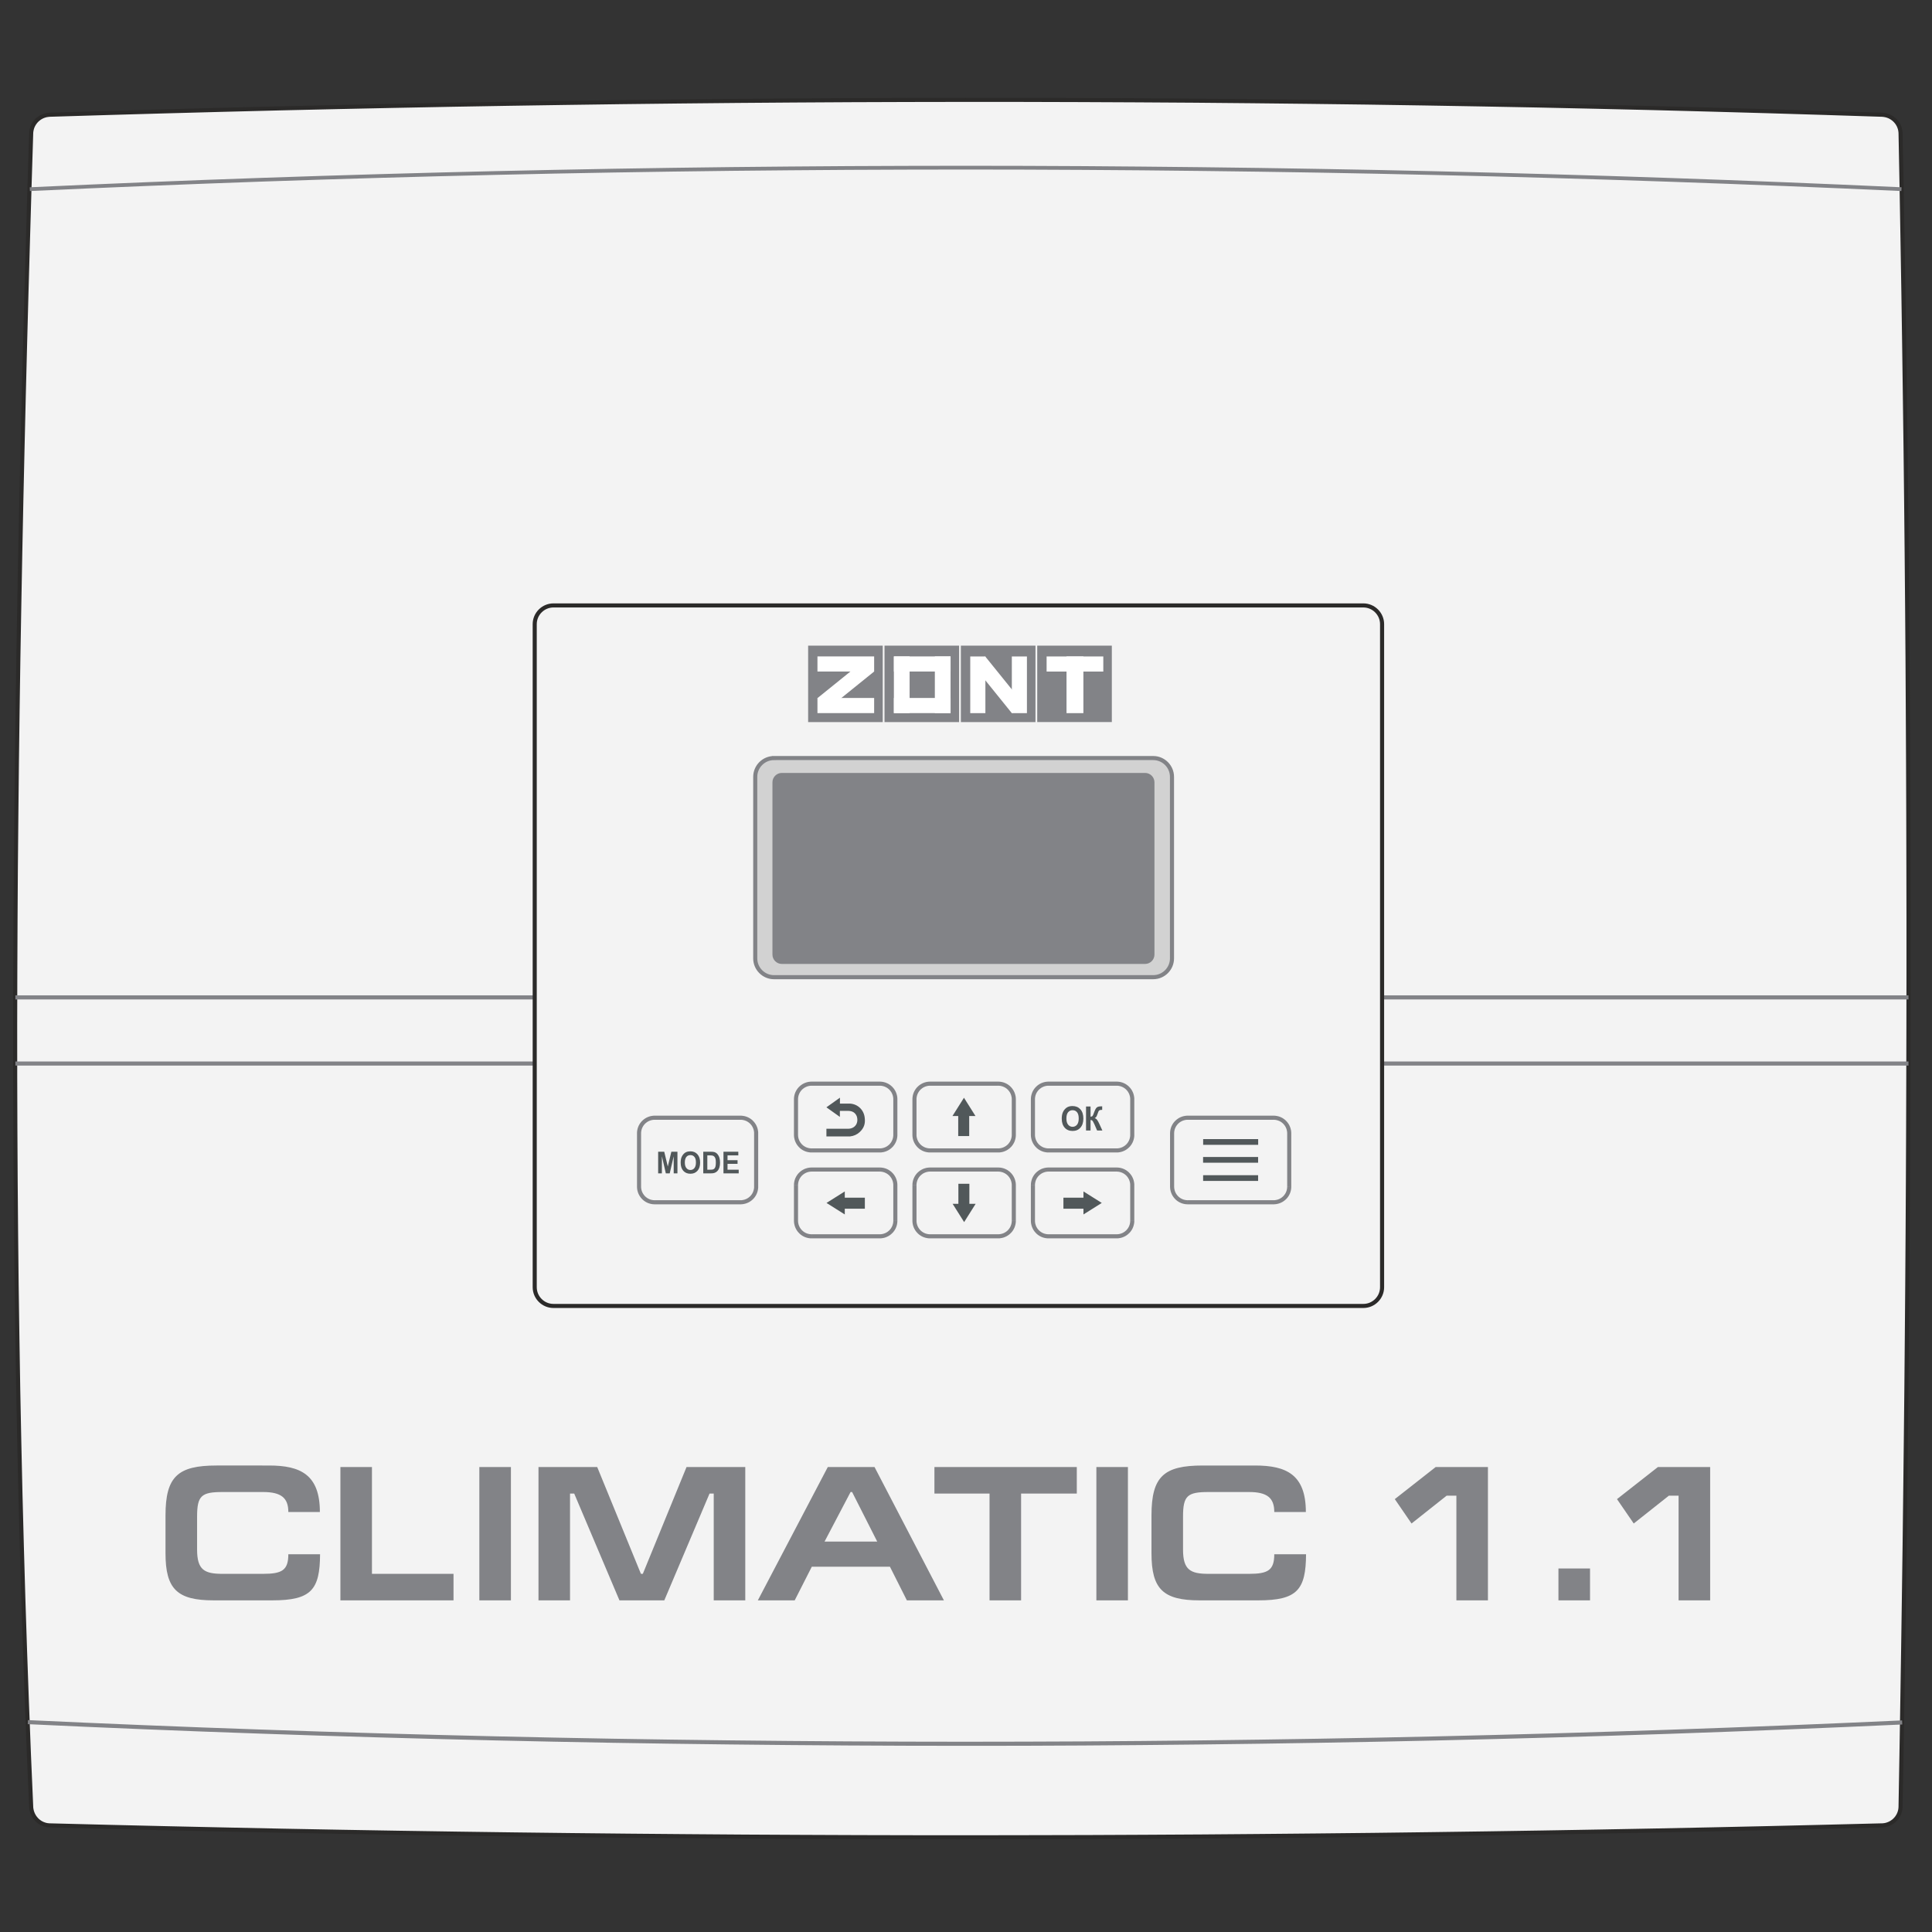 <?xml version="1.0" encoding="UTF-8"?> <svg xmlns="http://www.w3.org/2000/svg" xml:space="preserve" width="591" height="591" style="shape-rendering:geometricPrecision;text-rendering:geometricPrecision;image-rendering:optimizeQuality;fill-rule:evenodd;clip-rule:evenodd"><rect width="100%" height="100%" fill="#333333" stroke="none"/><defs><style>.str1{stroke:#51585a;stroke-width:1.01;stroke-miterlimit:22.926}.fil3{fill:#51585a}.fil5{fill:#828387}.fil0{fill:#f3f3f3}.fil2,.fil4,.fil7{fill:#51585a;fill-rule:nonzero}.fil2,.fil7{fill:#828387}.fil7{fill:#fff}</style></defs><g id="Слой_x0020_1"><path class="fil0" d="M15.27 35.1c186.79-5.87 373.59-6.27 560.38 0 3.15.11 5.67 2.58 5.73 5.74 3.4 171.45 3.08 341.98 0 511.81-.05 3.16-2.58 5.66-5.73 5.74-183.64 4.74-370.27 4.97-560.38 0-3.16-.09-5.6-2.59-5.74-5.74-7.57-169.66-5.38-340.54 0-511.81.1-3.16 2.58-5.64 5.74-5.74z"></path><path id="1" d="m575.67 34.47-.04 1.25-17.51-.56-17.51-.53-17.51-.49-17.51-.46-17.52-.41-17.51-.38-17.51-.33-17.51-.3-17.51-.27-17.51-.22-17.51-.19-17.51-.16-17.51-.11-17.51-.08-17.51-.05-17.51-.01-17.51.03-17.51.06-17.51.1-17.51.13-17.51.17-17.51.2-17.52.24-17.51.27-17.51.3-17.51.34-17.51.37-17.51.4-17.51.44-17.51.47-17.51.5-17.51.53-.04-1.25 17.51-.53 17.51-.5 17.52-.47 17.51-.44 17.51-.4 17.52-.37 17.51-.34 17.51-.3 17.52-.27 17.51-.24 17.51-.2 17.52-.17 17.51-.13 17.51-.1 17.51-.06 17.52-.03 17.51.01 17.51.05 17.52.07 17.51.12 17.51.16 17.52.18 17.51.23 17.51.27 17.52.3 17.51.33 17.51.38 17.52.41 17.51.46 17.51.49 17.52.53 17.51.56zm6.34 6.35-1.25.03-.01-.26-.03-.26-.03-.26-.05-.25-.06-.24-.07-.24-.09-.24-.09-.23-.1-.22-.12-.22-.12-.21-.13-.2-.14-.2-.16-.19-.16-.19-.17-.17-.17-.17-.19-.16-.19-.15-.2-.14-.21-.14-.21-.12-.22-.12-.22-.1-.23-.09-.24-.09-.24-.07-.25-.06-.25-.05-.26-.04-.26-.03-.26-.02.04-1.25.32.02.32.04.32.04.31.07.3.07.3.09.29.11.29.11.28.13.26.14.27.16.25.16.25.18.24.19.23.19.22.21.21.22.19.23.19.23.18.25.16.25.16.27.14.27.13.27.11.29.11.29.09.3.07.3.06.32.04.31.04.32.01.32zm0 511.84-1.25-.02.28-15.92.26-15.93.25-15.93.23-15.94.22-15.94.19-15.94.18-15.95.17-15.95.14-15.96.13-15.96.11-15.97.09-15.97.07-15.98.05-15.98.04-15.98.02-15.99v-15.99l-.03-16-.04-16.01-.06-16.01-.08-16.01-.09-16.02-.12-16.02-.14-16.03-.16-16.03-.18-16.04-.21-16.04-.22-16.05-.24-16.06-.27-16.06-.28-16.06-.31-16.07 1.25-.03.31 16.08.28 16.06.27 16.06.24 16.06.22 16.05.21 16.04.18 16.04.16 16.04.14 16.03.12 16.02.1 16.02.07 16.02.06 16.01.05 16.01.02 16v15.99l-.02 15.99-.03 15.99-.06 15.98-.07 15.98-.09 15.97-.11 15.97-.13 15.96-.14 15.96-.17 15.95-.18 15.95-.19 15.95-.22 15.94-.23 15.94-.25 15.93-.26 15.93-.28 15.92zm-6.34 6.35-.04-1.25.27-.01.26-.03.25-.03.25-.05.25-.06.24-.08.24-.08.23-.09.22-.11.23-.11.21-.13.2-.13.2-.14.2-.15.18-.16.18-.17.16-.18.17-.18.15-.19.14-.2.13-.21.13-.21.11-.22.1-.22.1-.23.08-.24.07-.24.06-.24.05-.25.03-.26.03-.26.01-.26 1.25.02-.01.33-.03.32-.05.31-.06.31-.07.31-.09.3-.1.29-.12.29-.13.27-.14.27-.15.27-.17.25-.17.25-.19.24-.2.22-.21.22-.22.21-.23.2-.24.19-.24.18-.26.16-.26.15-.27.14-.28.13-.29.12-.29.1-.3.09-.3.08-.32.06-.31.04-.32.04-.32.01zm-560.42 0 .03-1.25 17.82.45 17.79.42 17.77.39 17.75.37 17.73.33 17.71.3 17.69.27 17.68.24 17.65.21 17.63.18 17.61.15 17.6.13 17.57.09 17.55.07 17.54.04 17.52.01 17.49-.03 17.48-.04 17.46-.08 17.44-.1 17.43-.14 17.4-.16 17.39-.18 17.36-.22 17.35-.24 17.33-.27 17.32-.3 17.29-.32 17.28-.35 17.26-.38 17.24-.41 17.22-.43.04 1.25-17.23.43-17.24.41-17.26.38-17.28.35-17.3.32-17.31.3-17.34.27-17.35.24-17.37.22-17.39.18-17.4.17-17.43.13-17.44.1-17.46.08-17.48.05-17.5.02-17.52-.01-17.54-.04-17.56-.07-17.57-.09-17.6-.13-17.61-.15-17.64-.18-17.65-.21-17.68-.24-17.69-.27-17.71-.3-17.73-.33-17.76-.36-17.77-.39-17.79-.43-17.82-.45zm-6.34-6.33 1.25-.06.01.27.03.26.05.26.05.25.06.24.08.25.08.23.1.24.1.22.12.22.12.21.13.21.15.2.15.19.16.18.16.18.18.17.18.16.19.15.2.14.2.14.21.12.22.11.22.11.23.09.24.08.23.08.25.06.25.05.25.03.26.03.26.01-.03 1.25-.32-.02-.32-.03-.31-.04-.32-.06-.3-.08-.3-.09-.29-.1-.28-.12-.27-.13-.28-.14-.26-.15-.25-.17-.25-.17-.23-.19-.23-.2-.21-.21-.21-.22-.2-.23-.18-.23-.18-.25-.17-.25-.15-.27-.14-.27-.13-.27-.12-.29-.1-.29-.09-.3-.08-.3-.06-.31-.05-.31-.04-.32-.02-.32zm0-511.86 1.25.04-.5 16.05-.47 16.05-.46 16.05-.43 16.05-.41 16.05-.38 16.04-.36 16.03-.33 16.04-.3 16.03-.28 16.03L6 217.3l-.21 16.02-.17 16.01-.15 16.01-.1 16.01-.07 16-.04 16 .01 15.99.05 15.99.09 15.98.13 15.98.17 15.97.23 15.96.26 15.96.32 15.95.36 15.95.42 15.94.46 15.93.52 15.93.57 15.92.62 15.92.69 15.9-1.25.06-.69-15.91-.62-15.92-.57-15.93-.52-15.93-.47-15.93-.41-15.95-.36-15.95-.32-15.96-.26-15.96-.23-15.97-.17-15.97-.13-15.98-.09-15.99-.05-15.99-.01-15.99.04-16 .07-16.01.1-16 .15-16.02.17-16.01.21-16.03.24-16.02.28-16.03.3-16.03.33-16.04.36-16.04.38-16.05.41-16.04.43-16.05.46-16.05.47-16.06.5-16.05zm6.34-6.35.04 1.25-.27.02-.26.03-.25.04-.25.04-.25.07-.24.07-.23.08-.24.1-.22.1-.22.12-.21.12-.2.13-.2.15-.19.15-.19.16-.17.16-.17.18-.16.18-.15.2-.14.19-.14.21-.12.21-.12.22-.1.22-.1.23-.08.24-.07.24-.06.25-.05.25-.04.25-.03.26-.01.27-1.25-.04.02-.33.03-.32.05-.31.06-.31.07-.3.09-.3.11-.29.11-.29.13-.27.14-.27.16-.27.16-.25.18-.25.19-.23.19-.23.21-.22.22-.21.23-.2.23-.18.25-.18.26-.17.26-.15.27-.14.28-.13.28-.11.29-.11.3-.09.3-.08.31-.06.32-.04.32-.04.32-.02z" style="fill:#2b2a29;fill-rule:nonzero"></path><path class="fil2" d="M583.81 305.73H4.7v-1.25h579.11zM583.81 325.96H4.7v-1.25h579.11z"></path><path class="fil0" d="M169.3 185.2h247.75c3.15 0 5.73 2.58 5.73 5.73v202.83c0 3.15-2.58 5.73-5.73 5.73H169.3c-3.15 0-5.73-2.58-5.73-5.73V190.93c0-3.15 2.58-5.73 5.73-5.73z" style="stroke:#2b2a29;stroke-width:1.25;stroke-miterlimit:22.926"></path><path class="fil3" d="M262.09 341.48c-.43-1.07-1.28-1.62-2.53-1.66h-2.64v1.84l-4.12-2.93 4.14-2.95v1.81h3.05c2.47.14 4.33 2 4.54 4.44.21 1.75-.26 3.09-1.57 4.29-.81.75-1.8 1.19-2.97 1.32h-7.19v-2.35h6.73c2.14-.08 3.18-1.86 2.56-3.81zM298.4 341.39l-3.52-5.59-3.52 5.59h1.76v6.14h3.36v-6.14zM298.45 368.25l-3.52 5.59-3.52-5.59h1.76v-6.14h3.36v6.14zM331.43 364.46l5.6 3.52-5.6 3.52v-1.76h-6.13v-3.37h6.13zM258.42 364.46l-5.59 3.52 5.59 3.52v-1.76h6.14v-3.37h-6.14z"></path><path class="fil4" d="M324.79 342.19c0-.74.11-1.37.32-1.89.15-.37.36-.71.63-1 .27-.3.56-.52.88-.67.42-.19.91-.29 1.47-.29 1 0 1.8.34 2.41 1.01.6.67.9 1.61.9 2.81 0 1.19-.3 2.12-.9 2.79-.6.68-1.39 1.01-2.39 1.01-1.02 0-1.82-.33-2.42-1-.6-.67-.9-1.59-.9-2.77zm1.42-.04c0 .83.18 1.46.53 1.89.36.43.81.65 1.36.65s1-.22 1.36-.64c.35-.43.52-1.07.52-1.92 0-.85-.17-1.48-.51-1.89-.34-.42-.8-.63-1.37-.63-.57 0-1.02.21-1.37.63-.35.42-.52 1.06-.52 1.91zm6.01-3.68h1.38v3.14c.31-.04.52-.12.62-.26.11-.14.28-.52.5-1.15.29-.79.57-1.29.86-1.48.29-.2.74-.29 1.38-.29.03 0 .1 0 .2-.01v1.1h-.2c-.28 0-.49.03-.62.11-.12.07-.23.19-.31.34-.08.16-.2.47-.36.95-.08.26-.17.47-.27.64-.1.17-.27.33-.52.48.31.1.56.29.76.57.2.29.42.69.66 1.21l.92 2.01h-1.61l-.82-1.9c-.01-.02-.04-.07-.08-.15-.01-.03-.07-.14-.17-.35-.17-.36-.32-.59-.43-.68-.11-.09-.28-.13-.51-.14v3.22h-1.38v-7.36zM201.33 358.93v-6.62h1.86l1.09 4.52 1.09-4.52h1.86v6.62h-1.14l-.01-5.21-1.21 5.21h-1.19l-1.2-5.21-.01 5.21h-1.14zm6.89-3.27c0-.68.09-1.24.28-1.7.14-.34.33-.64.57-.91.24-.27.5-.47.79-.6.38-.17.82-.26 1.32-.26.91 0 1.63.3 2.17.91.54.61.82 1.45.82 2.53 0 1.07-.27 1.91-.81 2.51-.54.61-1.26.91-2.16.91-.91 0-1.64-.3-2.18-.9-.53-.6-.8-1.43-.8-2.49zm1.27-.04c0 .75.16 1.32.49 1.7.32.39.72.58 1.22.58.49 0 .9-.19 1.21-.57.32-.39.48-.96.48-1.73 0-.76-.15-1.33-.46-1.7-.31-.38-.72-.56-1.23-.56s-.93.18-1.24.56c-.31.38-.47.95-.47 1.72zm5.64-3.31h2.26c.51 0 .89.04 1.16.12.36.12.67.32.92.61.26.3.45.65.59 1.08.13.42.2.94.2 1.56 0 .55-.07 1.02-.19 1.41-.15.49-.37.88-.66 1.17-.21.23-.5.4-.86.53-.28.1-.64.14-1.1.14h-2.32v-6.62zm1.24 1.12v4.38h.92c.35 0 .59-.02.75-.06.2-.05.36-.15.49-.28.14-.13.24-.34.33-.63.08-.3.12-.71.12-1.22s-.04-.9-.12-1.18c-.09-.27-.2-.48-.35-.64-.15-.15-.34-.26-.57-.31-.17-.04-.51-.06-1.02-.06h-.55zm4.94 5.5v-6.62h4.54v1.12h-3.3v1.47h3.07v1.12h-3.07v1.79h3.42v1.12h-4.66z"></path><path class="fil5 str1" d="M368.55 348.96h15.82v.74h-15.82zM368.53 354.43h15.82v.74h-15.82zM368.54 360h15.81v.74h-15.81z"></path><path class="fil2" d="m196.44 366.82.89-.89.07.08.08.06.07.07.08.07.08.06.08.06.08.06.09.06.08.06.09.05.09.05.09.05.09.04.09.05.09.04.09.04.1.04.09.04.09.03.1.03.1.03.1.02.1.03.09.02.11.01.1.02.1.02.1.01h.1l.1.01h.11l.1.01v1.25h-.13l-.14-.01-.13-.01-.13-.01-.14-.01-.13-.02-.13-.02-.13-.03-.13-.02-.13-.04-.12-.03-.13-.04-.12-.03-.13-.05-.12-.04-.13-.05-.12-.06-.12-.05-.12-.06-.11-.06-.12-.06-.11-.07-.11-.07-.11-.07-.11-.07-.11-.08-.11-.08-.1-.08-.1-.09-.1-.09-.1-.09-.1-.09zm-1.58-3.83h1.25V363.2l.01.1.01.1.01.11.02.1.01.1.02.1.02.1.03.1.02.1.03.09.03.1.03.1.04.09.04.1.03.09.05.09.04.09.05.09.05.09.05.09.05.08.06.09.06.09.06.08.06.08.06.08.07.07.06.08.07.08.08.07-.89.89-.09-.1-.09-.1-.09-.09-.09-.11-.08-.1-.08-.11-.08-.11-.07-.11-.07-.11-.08-.11-.06-.11-.06-.12-.07-.12-.05-.11-.06-.12-.05-.13-.05-.12-.04-.12-.05-.13-.04-.12-.03-.13-.04-.13-.03-.13-.03-.13-.02-.13-.02-.13-.02-.13-.01-.13-.02-.13v-.14l-.01-.13v-.14zm1.25-16.3v16.3h-1.25v-16.3h1.25zm.33-3.82.88.89-.07.07-.07.07-.07.08-.06.08-.07.08-.06.08-.06.08-.06.09-.05.08-.05.09-.05.09-.05.09-.05.08-.04.09-.05.1-.04.09-.03.09-.04.1-.03.09-.03.1-.03.1-.03.1-.02.1-.02.09-.02.1-.02.11-.01.1-.01.1-.01.1-.01.1V346.69h-1.25v-.13l.01-.14v-.13l.01-.13.02-.14.02-.13.02-.13.02-.13.03-.13.03-.13.03-.13.04-.12.04-.12.04-.13.05-.12.05-.13.05-.12.05-.12.06-.12.06-.11.07-.12.06-.11.07-.12.07-.11.08-.11.08-.1.08-.11.08-.1.08-.1.09-.11.09-.09.1-.1zm3.82-1.58v1.25H200.05l-.1.01-.1.01-.1.01-.1.01-.1.02-.1.02-.1.02-.1.02-.1.03-.1.03-.09.03-.1.03-.1.04-.09.04-.09.03-.09.05-.1.04-.09.05-.09.05-.09.05-.08.05-.09.06-.08.05-.08.06-.08.07-.08.06-.08.06-.08.07-.07.07-.08.08-.88-.89.09-.09.1-.09.1-.09.1-.09.11-.08.1-.08.11-.08.11-.07.11-.08.12-.07.11-.06.11-.07.12-.06.12-.05.12-.06.12-.05.12-.05.13-.04.12-.05.13-.04.13-.04.12-.03.13-.03.13-.03.13-.02.13-.02.13-.02.14-.02.13-.01.13-.01h.27zm26.27 1.25h-26.27v-1.25h26.27v1.25zm3.82.33-.88.88-.08-.07-.07-.07-.08-.07-.08-.06-.08-.07-.08-.06-.08-.06-.09-.06-.08-.05-.09-.05-.09-.06-.08-.05-.09-.04-.1-.05-.09-.04-.09-.04-.1-.04-.09-.03-.09-.03-.1-.03-.1-.03-.1-.03-.09-.02-.1-.02-.11-.02-.1-.02-.1-.01-.1-.01-.1-.01-.1-.01H226.53v-1.25h.27l.13.01.13.01.14.02.13.02.13.02.13.02.13.03.13.03.13.03.12.04.12.04.13.04.13.05.12.05.12.05.12.05.12.06.11.06.12.07.11.06.12.07.11.07.11.08.1.07.11.08.1.09.11.08.1.09.09.09.1.1zm1.58 3.82h-1.25V346.48l-.01-.1-.01-.1-.01-.1-.01-.1-.02-.11-.02-.09-.02-.1-.02-.1-.03-.1-.03-.1-.03-.1-.03-.09-.04-.1-.04-.09-.03-.09-.05-.09-.04-.1-.05-.09-.05-.09-.05-.09-.05-.08-.06-.09-.05-.08-.06-.09-.07-.08-.06-.07-.06-.08-.07-.08-.07-.08-.07-.07.88-.88.09.09.09.1.09.1.09.1.08.11.08.1.08.11.07.11.08.11.07.11.06.12.07.11.06.12.05.12.06.12.05.12.05.12.05.13.04.12.04.13.04.12.03.13.03.13.03.13.02.13.02.13.02.13.02.13.01.14.01.13v.27zm-1.25 16.3v-16.3h1.25v16.3h-1.25zm-.33 3.82-.88-.88.07-.07.07-.08.07-.08.07-.07.06-.08.06-.09.06-.08.06-.08.05-.09.06-.08.05-.09.05-.09.04-.09.05-.09.04-.1.04-.09.03-.09.04-.1.03-.09.03-.1.03-.1.03-.09.02-.1.02-.1.02-.1.02-.11.01-.1.01-.09.01-.1.01-.11V362.99h1.25v.27l-.01.13-.01.14-.02.13-.02.13-.02.13-.02.13-.03.13-.03.13-.03.13-.04.12-.04.13-.04.13-.05.12-.05.12-.05.12-.05.12-.06.12-.06.12-.06.11-.07.12-.07.11-.07.11-.08.11-.07.11-.08.1-.09.11-.08.1-.09.1-.09.1-.1.09zm-3.82 1.59v-1.25l.1-.01H226.84l.1-.01.1-.02.11-.01.09-.02.1-.02.11-.02.09-.02.1-.03.1-.02.1-.03.09-.04.1-.03.09-.04.09-.04.1-.04.09-.05.09-.04.09-.05.08-.05.09-.06.09-.05.08-.06.09-.06.08-.06.08-.07.07-.06.08-.07.08-.07.07-.07.88.88-.09.1-.1.09-.1.09-.1.08-.11.09-.1.08-.11.07-.11.08-.11.07-.11.07-.12.07-.11.06-.12.06-.12.06-.12.05-.12.05-.12.05-.13.05-.12.04-.13.04-.12.04-.13.03-.13.03-.13.03-.13.03-.13.02-.13.01-.13.02-.14.01-.13.01-.13.01h-.14zm-26.27-1.25h26.27v1.25h-26.27v-1.25zM244.46 350.96l.88-.88.07.07.08.07.08.07.07.07.08.06.08.06.09.06.08.06.08.05.09.05.09.06.09.04.09.05.09.05.09.04.1.04.09.04.09.03.1.03.1.03.09.03.1.03.1.02.1.02.1.02.1.02.1.01.1.01.11.01.1.01h.2v1.25h-.26l-.14-.01-.13-.01-.13-.02-.13-.02-.13-.02-.13-.02-.13-.03-.13-.03-.13-.03-.13-.04-.12-.04-.13-.04-.12-.05-.12-.05-.12-.05-.12-.05-.12-.06-.12-.06-.12-.07-.11-.06-.11-.07-.11-.07-.11-.08-.11-.07-.1-.08-.11-.09-.1-.08-.1-.09-.1-.09-.09-.1zm-1.59-3.82h1.25v.1l.01.11v.1l.01.1.01.1.02.1.01.11.02.09.02.1.03.1.02.1.03.1.03.1.04.09.03.1.04.09.04.09.04.09.05.1.04.09.05.09.05.09.06.08.05.09.06.08.06.09.06.08.06.07.07.08.07.08.07.08.07.07-.88.88-.1-.09-.09-.1-.09-.1-.08-.1-.09-.11-.08-.1-.08-.11-.07-.11-.07-.11-.07-.11-.07-.12-.06-.11-.06-.12-.06-.12-.05-.12-.06-.12-.05-.12-.04-.12-.04-.13-.04-.13-.04-.12-.03-.13-.03-.13-.03-.13-.03-.13-.02-.13-.02-.13-.01-.13-.01-.14-.01-.13-.01-.13v-.14zm1.25-10.87v10.87h-1.25v-10.87h1.25zm.33-3.82.88.89h.01l-.08.07-.07.08-.06.07-.07.08-.06.08-.06.08-.06.08-.06.09-.06.08-.05.09-.05.09-.05.09-.05.09-.04.09-.04.09-.04.1-.04.09-.03.09-.04.1-.03.09-.03.1-.02.1-.03.1-.02.1-.02.1-.01.1-.02.1-.01.1-.01.1v.11l-.01.1v.1h-1.25v-.13l.01-.14.01-.13.01-.13.01-.13.02-.13.02-.14.03-.13.02-.13.03-.12.04-.13.03-.13.04-.12.05-.13.04-.12.05-.13.05-.12.06-.12.06-.11.06-.12.06-.12.07-.11.07-.11.07-.11.07-.11.08-.11.08-.11.08-.1.09-.1.09-.1.09-.1.09-.1zm3.82-1.58v1.25h-.2l-.1.01-.11.01-.1.01-.1.02-.1.01-.1.02-.1.02-.1.03-.1.02-.1.03-.09.03-.1.03-.09.04-.1.04-.09.04-.09.04-.1.05-.08.04-.09.05-.09.05-.09.05-.08.06-.09.06-.08.06-.08.06-.08.06-.08.07-.08.07-.07.06-.08.08-.88-.89.1-.09.09-.09.1-.09.1-.09.11-.08.11-.08.11-.08.1-.07.11-.07.12-.08.11-.06.12-.06.12-.07.11-.05.12-.06.13-.05.12-.05.12-.04.13-.05.12-.04.13-.03.13-.04.12-.03.13-.03.13-.02.13-.02.14-.02.13-.01.13-.02h.14l.13-.01h.13zm20.84 1.25h-20.84v-1.25h20.84v1.25zm3.82.33-.89.88-.07-.07-.08-.07-.07-.07-.08-.06-.08-.07-.08-.06-.09-.06-.08-.06-.08-.05-.09-.05-.09-.06-.09-.04-.09-.05-.09-.04-.09-.04-.09-.04-.1-.04-.09-.04-.1-.03-.09-.03-.1-.03-.1-.03-.1-.02-.1-.02-.1-.02-.1-.02-.1-.01-.1-.01-.1-.01-.1-.01H269.11v-1.25h.13l.14.01h.13l.13.02.13.01.13.02.14.02.13.02.13.03.12.03.13.04.13.03.12.04.13.04.12.05.12.05.12.05.13.06.12.05.11.06.12.07.11.06.11.07.12.08.1.07.11.08.11.08.1.08.1.09.1.08.1.09.1.1zm1.58 3.82h-1.25v-.2l-.01-.11-.01-.1-.01-.1-.02-.1-.01-.1-.02-.1-.02-.1-.03-.1-.02-.1-.03-.1-.03-.09-.03-.1-.04-.1-.04-.09-.04-.09-.04-.09-.04-.1-.05-.09-.05-.09-.05-.09-.05-.08-.06-.09-.06-.08-.06-.08-.06-.08-.06-.08-.07-.08-.06-.08-.07-.07-.08-.08.89-.88.09.09.09.1.09.1.09.1.08.11.08.1.08.11.07.11.07.11.08.12.06.11.06.11.07.13.05.11.06.12.05.12.05.13.04.12.05.12.04.13.03.13.04.13.03.12.03.13.02.13.02.13.02.13.01.14.02.13v.13l.01.14v.13zm-1.25 10.87v-10.87h1.25v10.87h-1.25zm-.33 3.82-.88-.88.07-.08.07-.07.07-.08.06-.08.07-.08.06-.08.06-.08.06-.09.05-.08.05-.09.06-.09.04-.08.05-.1.04-.09.04-.09.05-.09.03-.1.04-.09.03-.1.03-.09.03-.1.03-.1.02-.09.02-.11.02-.1.02-.09.01-.11.01-.1.01-.1.01-.1V347.14h1.25v.14l-.01.13v.13l-.02.14-.01.13-.02.13-.02.13-.02.13-.03.13-.03.13-.03.13-.04.12-.04.13-.04.12-.05.13-.05.12-.05.12-.06.12-.05.12-.06.11-.07.12-.06.11-.07.11-.08.12-.07.11-.08.1-.08.11-.08.1-.08.11-.09.1-.09.09-.1.1zm-3.82 1.58v-1.25H269.32l.1-.01.1-.01.1-.01.1-.01.1-.02.1-.02.1-.02.1-.02.1-.03.1-.03.09-.03.1-.03.1-.04.09-.04.09-.03.09-.05.1-.04.09-.05.09-.05.09-.05.08-.05.09-.06.08-.05.08-.06.08-.07.08-.06.08-.06.08-.07.07-.07.08-.07.88.88-.09.09-.1.09-.1.09-.1.09-.11.08-.1.08-.11.08-.11.07-.11.08-.12.07-.11.06-.11.07-.13.06-.11.05-.12.06-.12.05-.12.05-.13.05-.12.04-.13.04-.13.04-.12.03-.13.03-.13.03-.13.02-.13.02-.13.02-.14.02-.13.01-.13.01h-.27zm-20.84-1.25h20.84v1.25h-20.84v-1.25zM359.51 366.82l.88-.89.08.08.07.06.08.07.07.07.08.06.09.06.08.06.08.06.09.06.08.05.09.05.09.05.09.04.09.05.09.04.1.04.09.04.1.04.09.03.1.03.1.03.09.02.1.03.1.02.1.01.1.02.1.02.1.01h.1l.11.01h.1l.1.01v1.25h-.13l-.13-.01-.13-.01-.14-.01-.13-.01-.13-.02-.13-.02-.13-.03-.13-.02-.13-.04-.13-.03-.13-.04-.12-.03-.13-.05-.12-.04-.12-.05-.12-.06-.12-.05-.12-.06-.12-.06-.11-.06-.12-.07-.11-.07-.11-.07-.11-.07-.11-.08-.1-.08-.11-.08-.1-.09-.1-.09-.1-.09-.09-.09zm-1.59-3.83h1.25v.11l.01.1v.1l.01.1.02.11.01.1.02.1.01.1.03.1.02.1.03.1.02.09.03.1.04.1.03.09.04.1.04.09.04.09.05.09.04.09.05.09.05.09.06.08.05.09.06.09.06.08.06.08.06.08.07.07.07.08.07.08.07.07-.88.89-.1-.1-.09-.1-.09-.09-.08-.11-.09-.1-.08-.11-.07-.11-.08-.11-.07-.11-.07-.11-.07-.11-.06-.12-.06-.12-.06-.11-.05-.12-.05-.13-.05-.12-.05-.12-.04-.13-.04-.12-.04-.13-.03-.13-.03-.13-.03-.13-.03-.13-.02-.13-.02-.13-.01-.13-.01-.13-.01-.14-.01-.13v-.14zm1.25-16.3v16.3h-1.25v-16.3h1.25zm.33-3.82.89.89-.08.07-.07.07-.06.08-.07.08-.06.08-.06.08-.06.08-.06.09-.06.08-.05.09-.05.09-.05.09-.05.08-.04.09-.04.1-.04.09-.04.09-.04.1-.03.09-.03.1-.03.1-.02.1-.03.1-.02.09-.02.1-.01.11-.02.1-.01.1-.01.1v.1l-.01.11v.1h-1.25v-.13l.01-.14.01-.13.01-.13.01-.14.02-.13.02-.13.03-.13.02-.13.03-.13.04-.13.04-.12.03-.12.05-.13.04-.12.05-.13.05-.12.06-.12.06-.12.06-.11.06-.12.07-.11.07-.12.07-.11.07-.11.08-.1.08-.11.08-.1.09-.1.09-.11.09-.09.09-.1zm3.82-1.58v1.25h-.2l-.1.01-.1.01-.11.01-.1.01-.1.02-.1.02-.1.02-.1.02-.1.03-.09.03-.1.03-.1.03-.09.04-.1.04-.09.03-.09.05-.1.04-.08.05-.09.05-.09.05-.09.05-.08.06-.09.05-.08.06-.08.07-.08.06-.08.06-.08.07-.07.07-.07.08-.89-.89.1-.09.1-.09.09-.09.11-.09.1-.08.11-.08.11-.08.11-.07.11-.08.11-.07.11-.06.12-.07.12-.06.11-.05.12-.06.13-.05.12-.05.12-.04.13-.05.12-.04.13-.04.13-.03.12-.03.14-.03.13-.02.12-.02.14-.02.13-.02.13-.01.14-.01h.26zm26.28 1.25h-26.28v-1.25h26.28v1.25zm3.81.33-.88.88-.08-.07-.07-.07-.08-.07-.07-.06-.08-.07-.09-.06-.08-.06-.08-.06-.09-.05-.08-.06-.09-.05-.09-.05-.09-.04-.09-.05-.09-.04-.1-.04-.09-.03-.1-.04-.09-.03-.1-.03-.1-.03-.09-.03-.1-.02-.1-.02-.1-.02-.1-.02-.11-.01-.09-.01-.1-.01-.11-.01h-.2v-1.25h.26l.13.01.14.01.13.02.13.02.13.02.13.02.13.03.13.03.13.03.13.04.12.04.13.04.12.05.12.05.12.05.12.05.12.06.12.06.11.06.12.07.11.07.11.07.11.08.11.08.1.07.11.09.1.08.1.09.1.09.09.1zm1.59 3.82h-1.25v-.1l-.01-.11v-.1l-.01-.1-.02-.1-.01-.1-.02-.11-.01-.09-.03-.1-.02-.1-.03-.1-.02-.1-.03-.1-.04-.09-.03-.1-.04-.09-.04-.09-.04-.09-.05-.1-.04-.09-.05-.09-.05-.09-.06-.08-.05-.09-.06-.08-.06-.09-.06-.08-.06-.07-.07-.08-.07-.08-.07-.08-.07-.07.88-.88.1.09.09.1.09.1.08.1.09.11.08.1.07.11.08.11.07.11.07.11.07.12.06.11.06.12.06.12.05.12.05.12.05.12.05.13.04.12.04.13.04.12.03.13.03.13.03.13.03.13.02.13.02.13.01.13.01.14.01.13.01.14v.13zm-1.25 16.3v-16.3H395v16.3h-1.25zm-.33 3.82-.89-.88.08-.07.07-.08.06-.08.07-.07.06-.08.06-.09.06-.08.06-.08.06-.09.05-.08.05-.09.05-.09.05-.09.04-.09.04-.1.04-.09.04-.09.04-.1.03-.09.03-.1.03-.1.02-.09.03-.1.02-.1.02-.1.01-.11.02-.1.01-.09v-.1l.01-.11.01-.1v-.11H395v.14l-.01.13-.01.13-.01.14-.01.13-.02.13-.02.13-.03.13-.02.13-.03.13-.04.13-.04.12-.03.13-.05.13-.04.12-.05.12-.05.12-.06.12-.06.12-.06.12-.06.11-.07.12-.07.11-.07.11-.07.11-.08.11-.08.1-.08.11-.09.1-.09.1-.09.1-.09.09zm-3.82 1.59v-1.25l.1-.01h.2l.1-.01.11-.02.1-.01.1-.02.1-.02.1-.02.1-.02.1-.03.09-.02.1-.03.1-.04.09-.03.1-.04.09-.04.09-.04.09-.05.09-.04.09-.05.09-.05.09-.06.08-.05.09-.06.08-.06.08-.06.08-.07.08-.06.07-.07.08-.07.07-.07.89.88-.1.1-.1.09-.1.09-.1.08-.1.09-.11.08-.11.07-.11.08-.11.07-.11.07-.11.07-.12.06-.12.06-.11.06-.12.05-.12.05-.13.05-.12.05-.13.04-.12.04-.13.04-.13.03-.13.03-.13.03-.12.03-.14.02-.13.01-.13.02-.13.01-.14.01-.13.01h-.13zm-26.28-1.25h26.28v1.25h-26.28v-1.25zM280.69 350.96l.89-.88.07.07.07.07.08.07.08.07.08.06.08.06.08.06.09.06.08.05.09.05.09.06.09.04.09.05.09.05.09.04.09.04.1.04.09.03.1.03.09.03.1.03.1.03.1.02.1.02.1.02.1.02.1.01.1.01.1.01.1.01H284.51v1.25h-.27l-.13-.01-.13-.01-.13-.02-.14-.02-.13-.02-.13-.02-.13-.03-.12-.03-.13-.03-.13-.04-.13-.04-.12-.04-.12-.05-.13-.05-.11-.05-.13-.05-.12-.06-.11-.06-.12-.07-.11-.06-.11-.07-.12-.07-.1-.08-.11-.07-.11-.08-.1-.09-.1-.08-.1-.09-.1-.09-.1-.1zm-1.58-3.82h1.25V347.35l.01.1.01.1.01.1.01.1.02.11.02.09.02.1.03.1.02.1.03.1.03.1.03.09.04.1.04.09.03.09.05.09.04.1.05.09.05.09.05.09.05.08.06.09.06.08.06.09.06.08.06.07.07.08.06.08.07.08.08.07-.89.88-.09-.09-.09-.1-.09-.1-.09-.1-.08-.11-.08-.1-.08-.11-.07-.11-.08-.11-.07-.11-.06-.12-.06-.11-.07-.12-.05-.12-.06-.12-.05-.12-.05-.12-.04-.12-.05-.13-.04-.13-.03-.12-.04-.13-.03-.13-.03-.13-.02-.13-.02-.13-.02-.13-.01-.13-.02-.14v-.13l-.01-.13v-.14zm1.25-10.87v10.87h-1.25v-10.87h1.25zm.33-3.82.88.89-.07.07-.07.08-.07.07-.06.08-.07.08-.06.08-.06.08-.05.09-.06.08-.05.09-.05.09-.05.09-.05.09-.04.09-.05.09-.04.1-.03.09-.04.09-.03.1-.03.09-.03.1-.03.1-.02.1-.02.1-.02.1-.02.1-.01.1-.01.1-.01.1-.01.11v.2h-1.25v-.13l.01-.14v-.13l.02-.13.01-.13.02-.13.02-.14.02-.13.03-.13.03-.12.03-.13.04-.13.04-.12.04-.13.05-.12.05-.13.05-.12.06-.12.05-.11.06-.12.07-.12.06-.11.07-.11.07-.11.08-.11.07-.11.09-.11.08-.1.08-.1.09-.1.09-.1.1-.1zm3.82-1.58v1.25H284.3l-.1.01-.1.01-.1.01-.1.02-.1.01-.1.02-.1.02-.1.03-.1.02-.1.03-.1.03-.09.03-.1.04-.09.04-.09.04-.09.04-.1.05-.09.04-.09.05-.09.05-.08.05-.09.06-.08.06-.08.06-.08.06-.08.06-.08.07-.08.07-.07.06-.08.08-.88-.89.09-.09.1-.09.1-.09.1-.09.11-.08.1-.08.11-.08.11-.07.11-.07.12-.08.11-.06.11-.06.12-.07.12-.05.12-.06.12-.05.12-.05.13-.04.12-.05.13-.04.13-.03.12-.04.13-.03.13-.03.13-.02.13-.02.13-.02.14-.01.13-.02h.13l.14-.01h.13zm20.84 1.25h-20.84v-1.25h20.84v1.25zm3.81.33-.88.88-.07-.07-.08-.07-.08-.07-.07-.06-.08-.07-.08-.06-.09-.06-.08-.06-.08-.05-.09-.05-.09-.06-.09-.04-.09-.05-.09-.04-.09-.04-.1-.04-.09-.04-.09-.04-.1-.03-.1-.03-.1-.03-.09-.03-.1-.02-.1-.02-.1-.02-.1-.02-.1-.01-.1-.01-.11-.01-.1-.01h-.2v-1.25h.13l.13.01h.14l.13.02.13.01.13.02.13.02.13.02.13.03.13.03.13.04.12.03.13.04.13.04.12.05.12.05.12.05.12.06.12.05.12.06.11.07.12.06.11.07.11.08.11.07.11.08.1.08.11.08.1.09.1.08.1.09.09.1zm1.59 3.82h-1.25v-.1l-.01-.1v-.11l-.01-.1-.01-.1-.02-.1-.02-.1-.01-.1-.03-.1-.02-.1-.03-.1-.02-.1-.03-.09-.04-.1-.03-.1-.04-.09-.04-.09-.04-.09-.05-.1-.04-.09-.05-.09-.05-.09-.06-.08-.05-.09-.06-.08-.06-.08-.06-.08-.06-.08-.07-.08-.07-.08-.07-.07-.07-.08.88-.88.1.09.09.1.09.1.08.1.09.11.08.1.07.11.08.11.07.11.07.12.07.11.06.11.06.13.06.11.05.12.06.12.04.13.05.12.04.12.04.13.04.13.03.13.03.12.03.13.03.13.02.13.02.13.01.14.01.13.01.13.01.14v.13zm-1.25 10.87v-10.87h1.25v10.87h-1.25zm-.33 3.82-.89-.88.08-.08.07-.07.06-.08.07-.08.06-.08.06-.08.06-.08.06-.09.06-.08.05-.09.05-.09.05-.08.05-.09.04-.1.04-.09.04-.09.04-.1.03-.09.04-.1.03-.09.03-.1.02-.1.03-.1.02-.1.02-.1.01-.09.02-.11.01-.1.01-.1v-.1l.01-.11v-.1h1.25v.14l-.01.13-.01.13-.01.14-.01.13-.02.13-.02.13-.03.13-.02.13-.04.13-.03.12-.04.13-.04.13-.04.12-.04.13-.05.12-.05.12-.06.12-.06.12-.06.11-.06.12-.07.11-.07.12-.07.11-.07.1-.08.11-.08.11-.08.1-.09.11-.09.1-.09.09-.09.1zm-3.82 1.58v-1.25h.2l.1-.01.11-.01.1-.01.1-.01.1-.02.1-.02.1-.02.1-.02.1-.03.1-.03.09-.03.1-.03.09-.04.1-.04.09-.03.09-.05.1-.04.08-.05.09-.05.09-.05.09-.05.08-.06.09-.05.08-.06.08-.07.08-.06.08-.06.08-.07.07-.07.07-.07.89.88-.1.09-.1.09-.09.09-.1.09-.11.08-.11.08-.11.08-.11.07-.11.08-.11.07-.11.06-.12.07-.12.06-.11.05-.12.06-.13.05-.12.05-.12.05-.13.04-.12.04-.13.04-.13.03-.12.03-.13.03-.13.02-.13.02-.14.02-.13.02-.13.01-.14.01h-.26zm-20.84-1.25h20.84v1.25h-20.84v-1.25zM316.93 350.96l.88-.88.08.07.07.07.08.07.08.07.08.06.08.06.08.06.09.06.08.05.09.05.09.06.08.04.09.05.09.05.09.04.1.04.09.04.1.03.09.03.1.03.1.03.09.03.1.02.1.02.1.02.1.02.1.01.11.01.1.01.1.01H320.75v1.25h-.27l-.14-.01-.13-.01-.13-.02-.13-.02-.13-.02-.13-.02-.13-.03-.13-.03-.13-.03-.12-.04-.13-.04-.12-.04-.13-.05-.12-.05-.12-.05-.12-.05-.12-.06-.12-.06-.11-.07-.11-.06-.12-.07-.11-.07-.11-.08-.11-.07-.1-.08-.11-.09-.1-.08-.1-.09-.1-.09-.09-.1zm-1.59-3.82h1.26V347.35l.01.1.01.1.01.1.01.1.02.11.02.09.02.1.02.1.03.1.03.1.03.1.03.09.04.1.03.09.04.09.04.09.05.1.05.09.05.09.05.09.05.08.05.09.06.08.06.09.06.08.06.07.07.08.07.08.07.08.07.07-.88.88-.09-.09-.1-.1-.08-.1-.09-.1-.08-.11-.09-.1-.07-.11-.08-.11-.07-.11-.07-.11-.06-.12-.07-.11-.06-.12-.05-.12-.06-.12-.05-.12-.05-.12-.05-.12-.04-.13-.04-.13-.04-.12-.03-.13-.03-.13-.03-.13-.02-.13-.03-.13-.01-.13-.02-.13-.01-.14-.01-.13v-.13l-.01-.14zm1.26-10.87v10.87h-1.26v-10.87h1.26zm.32-3.82.89.89-.07.07-.07.08-.07.07-.07.08-.06.08-.06.08-.06.09-.06.08-.05.08-.06.09-.05.09-.05.09-.05.09-.04.09-.04.09-.04.09-.04.1-.03.09-.04.1-.03.09-.02.1-.03.1-.02.1-.02.1-.02.1-.02.1-.01.1-.01.1-.01.1-.01.11v.2h-1.26l.01-.13V336l.01-.13.01-.13.02-.13.01-.13.02-.14.03-.13.03-.12.03-.13.03-.13.04-.13.04-.12.04-.13.05-.12.04-.12.05-.12.06-.13.06-.12.06-.11.06-.12.07-.11.07-.11.07-.12.07-.1.08-.11.08-.11.09-.1.08-.1.09-.1.09-.1.09-.1zm3.83-1.58v1.25H320.54l-.1.01-.1.01-.1.01-.1.02-.11.01-.1.02-.09.02-.11.03-.09.02-.1.03-.1.03-.09.03-.1.04-.1.04-.09.04-.09.04-.09.05-.09.04-.09.05-.09.05-.08.05-.09.06-.08.06-.09.06-.08.06-.08.06-.07.07-.08.07-.08.06-.07.08-.89-.89.1-.09.1-.09.1-.09.1-.09.1-.08.11-.08.11-.08.11-.07.11-.07.11-.08.12-.06.11-.06.12-.07.11-.05.12-.06.13-.05.12-.05.12-.04.13-.05.13-.04.12-.03.13-.04.13-.03.13-.03.13-.02.13-.02.13-.02.13-.01.13-.02h.14l.13-.01h.14zm20.83 1.25h-20.83v-1.25h20.83v1.25zm3.82.33-.88.88-.08-.07-.07-.07-.08-.07-.08-.06-.08-.07-.08-.06-.08-.06-.09-.06-.08-.05-.09-.05-.09-.06-.08-.04-.1-.05-.08-.04-.09-.04-.1-.04-.09-.04-.1-.04-.09-.03-.1-.03-.1-.03-.1-.03-.09-.02-.11-.02-.09-.02-.1-.02-.1-.01-.11-.01-.1-.01-.1-.01H341.58v-1.25h.14l.13.01h.13l.14.02.13.01.13.02.13.02.13.02.13.03.13.03.13.04.12.03.13.04.12.04.13.05.12.05.12.05.12.06.12.05.12.06.11.07.11.06.11.07.12.08.11.07.1.08.11.08.1.08.11.09.1.08.09.09.1.1zm1.58 3.82h-1.25v-.2l-.01-.11-.01-.1-.01-.1-.01-.1-.02-.1-.02-.1-.02-.1-.02-.1-.03-.1-.03-.1-.03-.09-.03-.1-.04-.1-.03-.09-.04-.09-.04-.09-.05-.1-.05-.09-.05-.09-.05-.09-.05-.08-.05-.09-.06-.08-.06-.08-.06-.08-.07-.08-.06-.08-.07-.08-.07-.07-.07-.08.88-.88.09.09.09.1.09.1.09.1.08.11.08.1.08.11.08.11.07.11.07.12.06.11.07.11.06.13.05.11.06.12.05.12.05.13.05.12.04.12.04.13.04.13.03.13.03.12.03.13.02.13.02.13.02.13.02.14.01.13.01.13v.27zm-1.25 10.87v-10.87h1.25v10.87h-1.25zm-.32 3.82-.89-.88.07-.08.07-.07.07-.08.07-.08.06-.08.06-.08.06-.08.06-.09.05-.08.06-.09.05-.09.05-.08.04-.09.05-.1.04-.09.04-.09.04-.1.03-.09.03-.1.04-.09.02-.1.03-.1.02-.1.02-.1.02-.1.02-.09.01-.11.01-.1.01-.1.01-.1V347.14h1.25v.27l-.01.13-.01.14-.02.13-.01.13-.03.13-.02.13-.03.13-.03.13-.03.12-.04.13-.04.13-.04.12-.05.13-.05.12-.05.12-.05.12-.06.12-.06.11-.07.12-.06.11-.07.12-.07.11-.07.1-.08.11-.08.11-.09.1-.08.11-.09.1-.09.09-.09.1zm-3.83 1.58v-1.25H341.79l.1-.01.1-.01.1-.01.1-.01.11-.02.1-.02.09-.02.11-.02.09-.03.1-.03.1-.03.09-.03.1-.04.09-.04.1-.03.09-.05.09-.04.09-.05.09-.05.09-.05.08-.05.09-.06.08-.05.09-.06.08-.07.07-.06.08-.06.08-.07.08-.07.07-.07.89.88-.1.09-.1.09-.1.09-.1.09-.1.08-.11.08-.11.08-.11.07-.11.08-.11.07-.12.06-.11.07-.12.06-.12.05-.12.06-.12.05-.12.05-.12.05-.13.04-.13.04-.12.04-.13.03-.13.03-.13.03-.13.02-.13.02-.13.02-.13.02-.14.01-.13.01h-.27zm-20.83-1.25h20.83v1.25h-20.83v-1.25zM316.93 377.24l.88-.89.08.07.07.07.08.07.08.07.08.06.08.06.08.06.09.06.08.05.09.06.09.05.08.05.09.04.09.05.1.04.09.04.09.04.1.03.09.03.1.04.1.02.09.03.1.02.1.02.1.02.11.02.1.01.1.01.1.01.1.01H320.75v1.25h-.27l-.13-.01-.14-.01-.13-.02-.13-.01-.13-.03-.13-.02-.13-.03-.13-.03-.13-.03-.12-.04-.13-.04-.13-.04-.12-.05-.12-.04-.12-.06-.12-.05-.12-.06-.12-.06-.11-.06-.11-.07-.12-.07-.11-.07-.11-.08-.11-.07-.1-.08-.11-.09-.1-.08-.1-.09-.1-.09-.09-.09zm-1.59-3.83h1.26V373.62l.01.1.01.1.01.1.01.1.02.11.02.1.02.09.02.11.03.09.03.1.03.1.03.09.04.1.03.09.04.1.04.09.05.09.05.09.05.09.05.09.05.08.05.09.06.08.06.09.06.08.06.08.07.07.07.08.07.08.07.07-.88.89-.09-.1-.1-.1-.08-.1-.09-.1-.08-.1-.09-.11-.07-.11-.08-.11-.07-.11-.07-.11-.06-.12-.07-.11-.06-.12-.05-.12-.06-.12-.05-.12-.05-.12-.05-.12-.04-.13-.04-.13-.04-.12-.03-.13-.03-.13-.03-.13-.02-.13-.03-.13-.01-.13-.02-.13-.01-.14-.01-.13v-.13l-.01-.14zm1.26-10.87v10.87h-1.26v-10.87h1.26zm.32-3.82.89.89-.07.07-.07.08-.07.07-.07.08-.06.08-.06.08-.06.09-.06.08-.05.08-.06.09-.05.09-.05.09-.05.09-.04.09-.04.09-.04.09-.04.1-.03.09-.04.1-.03.1-.02.09-.03.1-.02.1-.02.1-.02.1-.02.1-.01.1-.01.1-.01.1-.01.11v.2h-1.26l.01-.13v-.14l.01-.13.01-.13.02-.13.01-.13.02-.14.03-.13.03-.12.03-.13.03-.13.04-.13.04-.12.04-.13.05-.12.04-.12.05-.12.06-.13.06-.11.06-.12.06-.12.07-.11.07-.11.07-.12.07-.1.08-.11.08-.11.09-.1.08-.1.09-.1.09-.1.09-.1zm3.83-1.58v1.25h-.11l-.1.01h-.1l-.1.01-.1.01-.1.02-.11.01-.1.02-.09.02-.11.03-.09.02-.1.03-.1.03-.09.04-.1.03-.1.04-.09.04-.09.04-.09.05-.09.04-.09.05-.09.05-.08.05-.09.06-.08.06-.09.06-.08.06-.08.06-.07.07-.08.07-.08.07-.07.07-.89-.89.1-.09.1-.09.1-.09.1-.08.1-.09.11-.08.11-.08.11-.07.11-.07.11-.07.12-.07.11-.06.12-.06.11-.06.12-.06.13-.05.12-.05.12-.04.13-.05.13-.03.12-.04.13-.04.13-.03.13-.02.13-.03.13-.02.13-.02.13-.01.13-.01.14-.01.13-.01h.14zm20.83 1.25h-20.83v-1.25h20.83v1.25zm3.82.33-.88.88-.08-.07-.07-.07-.08-.07-.08-.06-.08-.06-.08-.07-.08-.06-.08-.05-.09-.06-.09-.05-.09-.05-.08-.05-.09-.05-.09-.04-.1-.04-.09-.04-.09-.04-.1-.04-.09-.03-.1-.03-.1-.03-.1-.02-.1-.03-.1-.02-.09-.02-.1-.01-.1-.02-.11-.01-.1-.01h-.1l-.1-.01h-.11v-1.25h.14l.13.01.13.01.14.01.13.01.13.02.13.02.13.02.13.03.13.03.12.04.13.03.13.04.12.04.13.05.12.05.12.05.12.06.12.05.12.06.11.07.11.06.12.07.11.08.11.07.1.08.11.08.1.08.11.09.1.08.09.1.1.09zm1.58 3.82h-1.25v-.2l-.01-.11-.01-.1-.01-.1-.01-.1-.02-.1-.02-.1-.02-.1-.02-.1-.03-.1-.03-.1-.03-.09-.03-.1-.04-.09-.03-.1-.04-.09-.04-.09-.05-.1-.05-.09-.05-.08-.05-.09-.05-.09-.05-.08-.06-.09-.06-.08-.06-.08-.07-.08-.06-.08-.07-.08-.07-.07-.07-.08.88-.88.09.1.09.09.09.1.09.1.08.11.08.11.08.1.08.11.07.11.07.12.06.11.07.12.06.12.05.11.06.12.05.12.05.13.05.12.04.12.04.13.04.13.03.13.03.12.03.13.02.13.02.13.02.14.02.13.01.13.01.13v.27zm-1.25 10.87v-10.87h1.25v10.87h-1.25zm-.32 3.82-.89-.88.07-.08.07-.07.07-.08.07-.08.06-.08.06-.08.06-.08.06-.08.05-.09.06-.09.05-.08.05-.09.04-.09.05-.09.04-.1.04-.09.04-.09.03-.1.03-.09.04-.1.02-.1.03-.09.02-.11.02-.09.02-.1.02-.1.01-.1.01-.11.01-.1.01-.1V373.41h1.25v.27l-.01.13-.01.14-.02.13-.01.13-.03.13-.02.13-.03.13-.03.13-.03.12-.04.13-.04.13-.04.12-.05.13-.05.12-.05.12-.05.12-.06.12-.06.12-.06.11-.07.11-.07.12-.07.11-.07.11-.08.11-.08.1-.09.1-.08.11-.09.1-.09.09-.09.1zm-3.83 1.58v-1.25H341.79l.1-.01.1-.01.1-.01.1-.01.11-.02.1-.02.09-.02.11-.02.09-.03.1-.03.1-.03.09-.03.1-.04.09-.03.1-.04.09-.04.09-.05.09-.05.09-.05.09-.05.08-.05.09-.05.08-.06.09-.06.08-.06.07-.07.08-.06.08-.07.08-.07.07-.07.89.88-.1.09-.1.09-.1.09-.1.09-.1.08-.11.08-.11.08-.11.08-.11.07-.11.07-.12.06-.11.07-.12.06-.12.05-.12.06-.12.05-.12.05-.12.05-.13.04-.13.04-.12.04-.13.03-.13.03-.13.03-.13.02-.13.02-.13.02-.13.02-.14.01-.13.01h-.27zm-20.83-1.25h20.83v1.25h-20.83v-1.25zM280.69 377.24l.89-.89.07.07.07.07.08.07.08.07.08.06.08.06.08.06.09.06.08.05.09.06.09.05.09.05.09.04.09.05.09.04.09.04.1.04.09.03.09.03.1.04.1.02.1.03.1.02.1.02.1.02.1.02.1.01.1.01.1.01.1.01H284.51v1.25h-.27l-.13-.01-.13-.01-.14-.02-.13-.01-.13-.03-.13-.02-.13-.03-.12-.03-.13-.03-.13-.04-.12-.04-.13-.04-.12-.05-.13-.04-.12-.06-.12-.05-.11-.06-.12-.06-.12-.06-.11-.07-.11-.07-.12-.07-.1-.08-.11-.07-.11-.08-.1-.09-.1-.08-.1-.09-.1-.09-.1-.09zm-1.58-3.83h1.25V373.62l.01.1.01.1.01.1.01.1.02.11.02.1.02.09.03.11.02.09.03.1.03.1.03.09.04.1.04.09.03.1.05.09.04.09.05.09.05.09.05.09.05.08.06.09.06.08.06.09.06.08.06.08.07.07.06.08.07.08.08.07-.89.89-.09-.1-.09-.1-.09-.1-.09-.1-.08-.1-.08-.11-.08-.11-.07-.11-.08-.11-.07-.11-.06-.12-.06-.11-.07-.12-.05-.12-.06-.12-.05-.12-.05-.12-.04-.12-.05-.13-.04-.13-.03-.12-.04-.13-.03-.13-.03-.13-.02-.13-.02-.13-.02-.13-.01-.13-.02-.14v-.13l-.01-.13v-.14zm1.25-10.87v10.87h-1.25v-10.87h1.25zm.33-3.82.88.89-.07.07-.07.08-.07.07-.06.08-.07.08-.06.08-.06.09-.05.08-.06.08-.05.09-.05.09-.05.09-.05.09-.04.09-.05.09-.04.1-.03.09-.04.09-.03.1-.03.1-.03.09-.03.1-.02.1-.02.1-.02.1-.02.1-.01.1-.01.1-.01.1-.01.11v.2h-1.25v-.13l.01-.14v-.13l.02-.13.01-.13.02-.13.02-.14.02-.13.03-.13.03-.12.03-.13.04-.13.04-.12.04-.13.05-.12.05-.13.05-.11.06-.13.05-.11.06-.12.07-.12.06-.11.07-.11.07-.11.08-.11.07-.11.09-.11.08-.1.08-.1.09-.1.09-.1.1-.1zm3.82-1.58v1.25h-.1l-.11.01h-.1l-.1.01-.1.01-.1.02-.1.01-.1.02-.1.02-.1.03-.1.02-.1.03-.1.03-.09.04-.1.03-.09.04-.09.04-.09.04-.1.05-.09.04-.09.05-.09.05-.08.05-.09.06-.08.06-.08.06-.08.06-.08.06-.08.07-.08.07-.07.07-.08.07-.88-.89.09-.09.1-.09.1-.09.1-.08.11-.09.1-.08.11-.08.11-.07.11-.07.12-.07.11-.07.11-.06.12-.06.12-.06.12-.06.12-.05.12-.05.13-.04.12-.05.13-.03.13-.04.12-.04.13-.03.13-.02.13-.03.13-.02.13-.02.14-.01.13-.01.13-.01.14-.01h.13zm20.84 1.25h-20.84v-1.25h20.84v1.25zm3.81.33-.88.88-.07-.07-.08-.07-.08-.07-.07-.06-.08-.06-.08-.07-.09-.06-.08-.05-.09-.06-.08-.05-.09-.05-.09-.05-.09-.05-.09-.04-.09-.04-.1-.04-.09-.04-.09-.04-.1-.03-.1-.03-.09-.03-.1-.02-.1-.03-.1-.02-.1-.02-.1-.01-.1-.02-.1-.01-.11-.01h-.1l-.1-.01h-.1v-1.25h.13l.13.01.14.01.13.01.13.01.13.02.13.02.13.02.14.03.12.03.13.04.12.03.13.04.13.04.12.05.12.05.12.05.12.06.12.05.12.06.11.07.12.06.11.07.11.08.11.07.11.08.1.08.11.08.1.09.1.08.1.1.09.09zm1.59 3.82h-1.25v-.1l-.01-.1v-.11l-.01-.1-.01-.1-.02-.1-.02-.1-.01-.1-.03-.1-.02-.1-.03-.1-.02-.1-.03-.09-.04-.1-.03-.09-.04-.1-.04-.09-.04-.09-.05-.1-.04-.09-.05-.08-.05-.09-.06-.09-.05-.08-.06-.09-.06-.08-.06-.08-.06-.08-.07-.08-.07-.08-.07-.07-.07-.08.88-.88.1.1.09.09.09.1.08.1.09.11.08.11.07.1.08.11.07.11.07.12.07.11.06.12.06.12.06.11.05.12.06.12.04.13.05.12.04.12.04.13.04.13.03.13.03.12.03.13.03.13.02.13.02.14.01.13.01.13.01.13.01.14v.13zm-1.25 10.87v-10.87h1.25v10.87h-1.25zm-.33 3.82-.89-.88.08-.08.07-.07.06-.08.07-.08.06-.08.07-.08.05-.08.06-.08.06-.09.05-.09.05-.08.05-.09.05-.09.04-.09.04-.1.04-.09.04-.09.03-.1.04-.09.03-.1.03-.1.02-.09.03-.11.02-.09.02-.1.01-.1.02-.1.01-.11.01-.1v-.1l.01-.1v-.11h1.25v.14l-.01.13-.01.13-.01.14-.01.13-.02.13-.02.13-.03.13-.02.13-.04.13-.03.12-.04.13-.04.13-.04.12-.04.13-.05.12-.06.12-.05.12-.06.12-.06.12-.06.11-.07.11-.07.12-.07.11-.07.11-.08.11-.08.1-.08.1-.09.11-.09.1-.09.09-.09.1zm-3.82 1.58v-1.25h.2l.1-.01.11-.01.1-.01.1-.01.1-.02.1-.02.1-.02.1-.02.1-.03.1-.03.09-.03.1-.03.09-.04.1-.03.09-.04.09-.04.1-.05.08-.05.09-.05.09-.05.09-.05.08-.05.09-.06.08-.06.08-.06.08-.07.08-.06.08-.07.07-.07.07-.07.89.88-.1.09-.1.09-.09.09-.1.09-.11.08-.11.08-.11.08-.11.08-.11.07-.11.07-.11.06-.12.07-.12.06-.11.05-.12.06-.13.05-.12.05-.12.05-.13.04-.12.04-.13.04-.13.03-.12.03-.13.03-.13.02-.13.02-.14.02-.13.02-.13.01-.14.01h-.26zm-20.84-1.25h20.84v1.25h-20.84v-1.25zM244.46 377.24l.88-.89.07.07.08.07.08.07.07.07.08.06.08.06.09.06.08.06.09.05.08.06.09.05.09.05.09.04.09.05.09.04.1.04.09.04.09.03.1.03.1.04.09.02.1.03.1.02.1.02.1.02.1.02.1.01.1.01.1.01.11.01h.2v1.25h-.26l-.14-.01-.13-.01-.13-.02-.14-.01-.12-.03-.13-.02-.13-.03-.13-.03-.13-.03-.13-.04-.12-.04-.13-.04-.12-.05-.12-.04-.12-.06-.12-.05-.12-.06-.12-.06-.12-.06-.11-.07-.11-.07-.11-.07-.11-.08-.11-.07-.1-.08-.11-.09-.1-.08-.1-.09-.1-.09-.09-.09zm-1.59-3.83h1.25v.11l.01.1v.1l.01.1.01.1.02.1.01.11.02.1.02.09.03.11.02.09.03.1.03.1.04.09.03.1.04.09.04.1.04.09.05.09.04.09.05.09.05.09.06.08.05.09.06.08.06.09.06.08.06.08.07.07.07.08.07.08.07.07-.88.89-.1-.1-.09-.1-.09-.1-.08-.1-.09-.1-.08-.11-.08-.11-.07-.11-.07-.11-.07-.11-.07-.12-.06-.11-.06-.12-.06-.12-.05-.12-.06-.12-.05-.12-.04-.12-.04-.13-.04-.13-.04-.12-.03-.13-.03-.13-.03-.13-.03-.13-.02-.13-.02-.13-.01-.13-.01-.14-.01-.13-.01-.13v-.14zm1.25-10.87v10.87h-1.25v-10.87h1.25zm.33-3.82.88.89h.01l-.08.07-.07.08-.06.07-.07.08-.06.08-.06.08-.06.09-.06.08-.06.08-.05.09-.05.09-.05.09-.05.09-.04.09-.04.09-.04.1-.04.09-.03.09-.04.1-.03.1-.03.09-.02.1-.03.1-.02.1-.02.1-.01.1-.02.1-.01.1-.01.1v.11l-.01.1v.1h-1.25v-.13l.01-.14.01-.13.01-.13.01-.13.02-.13.02-.14.03-.13.02-.13.03-.12.04-.13.03-.13.04-.12.05-.13.04-.12.05-.13.05-.11.06-.13.06-.11.06-.12.06-.12.07-.11.07-.11.07-.11.07-.11.08-.11.08-.11.08-.1.09-.1.09-.1.09-.1.09-.1zm3.82-1.58v1.25h-.1l-.1.01h-.1l-.11.01-.1.01-.1.02-.1.01-.1.02-.1.02-.1.03-.1.02-.1.03-.09.03-.1.04-.09.03-.1.04-.09.04-.09.04-.1.05-.08.04-.09.05-.09.05-.09.05-.08.06-.09.06-.08.06-.08.06-.08.06-.08.07-.08.07-.07.07-.08.07-.88-.89.1-.09.09-.09.1-.09.1-.08.11-.09.11-.08.11-.08.1-.07.11-.07.12-.07.11-.07.12-.06.12-.06.11-.06.12-.06.13-.05.12-.05.12-.04.13-.05.12-.03.13-.04.13-.04.12-.03.13-.02.13-.03.13-.02.14-.02.13-.01.13-.01.14-.01.13-.01h.13zm20.84 1.25h-20.84v-1.25h20.84v1.25zm3.82.33-.89.88-.07-.07-.08-.07-.07-.07-.08-.06-.08-.06-.08-.07-.08-.06-.09-.05-.08-.06-.09-.05-.09-.05-.09-.05-.09-.05-.09-.04-.09-.04-.1-.04-.09-.04-.09-.04-.1-.03-.09-.03-.1-.03-.1-.02-.1-.03-.1-.02-.1-.02-.1-.01-.1-.02-.1-.01-.1-.01h-.1l-.11-.01h-.1v-1.25h.13l.14.01.13.01.13.01.13.01.13.02.14.02.13.02.13.03.12.03.13.04.13.03.12.04.13.04.12.05.13.05.12.05.12.06.11.05.12.06.12.07.11.06.11.07.11.08.11.07.11.08.11.08.1.08.1.09.1.08.1.1.1.09zm1.58 3.82h-1.25v-.2l-.01-.11-.01-.1-.01-.1-.02-.1-.01-.1-.02-.1-.02-.1-.03-.1-.02-.1-.03-.1-.03-.09-.03-.1-.04-.09-.04-.1-.04-.09-.04-.09-.04-.1-.05-.09-.05-.08-.05-.09-.05-.09-.06-.08-.06-.09-.06-.08-.06-.08-.06-.08-.07-.08-.06-.08-.07-.07-.08-.08.89-.88.09.1.09.09.09.1.09.1.08.11.08.11.08.1.07.11.07.11.08.12.06.11.06.12.07.12.05.11.06.12.05.12.05.13.04.12.05.12.04.13.03.13.04.13.03.12.03.13.02.13.02.13.02.14.01.13.02.13v.13l.01.14v.13zm-1.25 10.87v-10.87h1.25v10.87h-1.25zm-.33 3.82-.88-.88.07-.08.07-.07.07-.08.06-.08.07-.08.06-.08.06-.08.06-.08.05-.09.05-.09.05-.08.05-.09.05-.09.04-.09.05-.1.04-.09.03-.09.04-.1.03-.09.03-.1.03-.1.03-.09.02-.1.02-.1.02-.1.02-.1.01-.1.01-.11.01-.1.01-.1V373.41h1.25v.14l-.01.13v.13l-.02.14-.01.13-.02.13-.02.13-.02.13-.03.13-.03.13-.03.13-.04.12-.04.13-.04.12-.05.13-.05.12-.05.12-.05.12-.06.12-.06.12-.07.11-.06.11-.07.12-.07.11-.08.11-.08.11-.08.1-.08.1-.08.11-.09.1-.09.09-.1.1zm-3.82 1.58v-1.25H269.32l.1-.01.1-.01.1-.01.1-.01.1-.02.1-.02.1-.02.1-.02.1-.03.1-.03.09-.03.1-.03.1-.04.09-.03.09-.04.09-.04.1-.05.09-.05.09-.05.09-.05.08-.05.09-.05.08-.06.08-.06.08-.06.08-.07.08-.06.08-.07.07-.07.08-.07.88.88-.09.09-.1.09-.1.09-.1.09-.11.08-.1.08-.11.08-.11.08-.11.07-.12.07-.11.06-.11.07-.13.06-.11.05-.12.06-.12.05-.12.05-.13.05-.12.04-.13.04-.13.04-.12.03-.13.03-.13.03-.13.02-.13.02-.13.02-.14.02-.13.01-.13.01h-.27zm-20.84-1.25h20.84v1.25h-20.84v-1.25zM581.69 57.29l-.06 1.15-17.76-.79-17.79-.74-17.81-.69-17.83-.64-17.86-.59-17.87-.54-17.88-.49-17.9-.43-17.92-.39-17.92-.34-17.94-.28-17.94-.23-17.95-.19-17.95-.13-17.96-.08-17.96-.03-17.96.03-17.95.07-17.96.13-17.95.17-17.94.23-17.94.28-17.92.33-17.91.39-17.9.43-17.89.49-17.87.54-17.85.59-17.84.65-17.81.7-17.78.75-17.77.8-.05-1.15 17.77-.8 17.79-.75 17.81-.7 17.84-.64 17.85-.59 17.88-.54 17.89-.49 17.9-.44 17.92-.38 17.93-.34 17.93-.28 17.95-.23 17.95-.17 17.96-.13 17.96-.07 17.96-.03 17.96.03 17.97.08 17.95.14 17.96.18 17.94.23 17.94.29 17.93.33 17.91.39 17.91.44 17.89.49 17.87.53 17.86.59 17.83.64 17.82.69 17.79.74zM581.91 527.52l-17.77.79-17.8.74-17.82.69-17.86.64-17.87.58-17.9.54-17.91.48-17.93.44-17.95.38-17.96.33-17.97.28-17.98.23-17.99.18-18 .13-18 .08-18 .02-18-.03-18-.08-17.99-.13-17.99-.18-17.98-.23-17.98-.28-17.96-.34-17.94-.39-17.94-.44-17.91-.49-17.9-.54-17.87-.6-17.85-.64-17.83-.7-17.79-.75-17.78-.81.06-1.24 17.77.8 17.79.75 17.83.7 17.84.64 17.87.6 17.9.54 17.91.49 17.92.44 17.95.39 17.96.34 17.96.28 17.98.23 17.99.18 17.99.13 18 .08 17.99.03 18-.03 18-.07 17.99-.13 17.98-.18 17.98-.23 17.97-.28 17.96-.33 17.94-.38 17.93-.44 17.91-.48 17.89-.54 17.87-.58 17.85-.64 17.82-.69 17.8-.74 17.76-.79z"></path><path d="M236.76 231.89h116.02c3.15 0 5.73 2.58 5.73 5.74v55.56c0 3.15-2.58 5.73-5.73 5.73H236.76c-3.15 0-5.73-2.58-5.73-5.73v-55.56c0-3.16 2.58-5.74 5.73-5.74z" style="fill:#d2d2d2;stroke:#828387;stroke-width:1.25;stroke-miterlimit:22.926"></path><path class="fil5" d="M239.16 236.44h111.12c1.58 0 2.87 1.29 2.87 2.87v52.7c0 1.57-1.29 2.86-2.87 2.86H239.16c-1.58 0-2.87-1.29-2.87-2.86v-52.7c0-1.58 1.29-2.87 2.87-2.87z"></path><path class="fil2" d="M88.2 475.44c0 4.94-1.98 6-7.74 6H68.08c-5.53 0-7.79-1.18-7.79-7.41v-10.1c0-6.41 1.33-7.52 7.79-7.52h12.38c5.58 0 7.74 1.82 7.74 6.11h9.65c0-11.46-5.99-14.22-15.53-14.22H66.27c-11.86 0-15.64 3.35-15.64 15.27v11.58c0 10.93 3.55 14.4 14.71 14.4h17.97c11.92 0 14.54-3.24 14.6-14.11H88.2zm15.93 14.11h34.6v-8.11h-24.95v-32.67h-9.65v40.78zm52.16-40.78h-9.66v40.78h9.66v-40.78zm8.43 0v40.78h9.65v-32.67h1.28l13.84 32.67h13.72l13.84-32.67h1.28v32.67h9.65v-40.78h-17.97l-13.37 32.67h-.58l-13.37-32.67h-17.97zm78.38 40.78 5.23-10.29h23.9l5.18 10.29h11.33l-21.22-40.78h-14.3l-21.4 40.78h11.28zm9.13-17.98 7.96-15.16h.47l7.68 15.16h-16.11zm33.61-22.8v8.11h16.86v32.67h9.65v-32.67h17.04v-8.11h-43.55zm59.19 0h-9.65v40.78h9.65v-40.78zm44.77 26.67c0 4.94-1.97 6-7.73 6h-12.38c-5.53 0-7.8-1.18-7.8-7.41v-10.1c0-6.41 1.34-7.52 7.8-7.52h12.38c5.58 0 7.73 1.82 7.73 6.11h9.66c0-11.46-5.99-14.22-15.53-14.22h-16.05c-11.86 0-15.64 3.35-15.64 15.27v11.58c0 10.93 3.55 14.4 14.71 14.4h17.97c11.92 0 14.54-3.24 14.6-14.11h-9.72zm41.99-9.4 10.75-8.52h2.97v32.03h9.65v-40.78h-15.99l-12.5 9.81 5.12 7.46zm44.94 23.51h9.66v-9.76h-9.66v9.76zm23.03-23.51 10.76-8.52h2.96v32.03h9.66v-40.78h-15.99l-12.51 9.81 5.12 7.46zM247.21 220.89h22.82V197.5h-22.82zM293.93 220.89h22.82V197.5h-22.82zM270.57 220.89h22.82V197.5h-22.82zM317.29 220.88h22.82V197.5h-22.82z"></path><path class="fil7" d="M337.5 205.43h-17.34v-4.62h17.34z"></path><path class="fil7" d="M326.25 200.81h5.16v17.34h-5.16zM290.78 218.14h-17.34v-4.63h17.34zM290.78 205.42h-17.34v-4.62h17.34z"></path><path class="fil7" d="M285.97 200.8h4.81v17.34h-4.81zM273.44 200.8h4.81v17.34h-4.81zM267.4 205.42h-17.34v-4.62h17.34zM267.4 218.14h-17.34v-4.63h17.34z"></path><path class="fil7" d="m267.4 205.42-14.47 11.68-2.86-3.55 14.47-11.68zM309.52 200.81h4.62v17.34h-4.62zM296.8 200.81h4.63v17.34h-4.63z"></path><path class="fil7" d="m309.52 218.15-11.68-14.47 3.55-2.86 11.68 14.46z"></path></g></svg> 